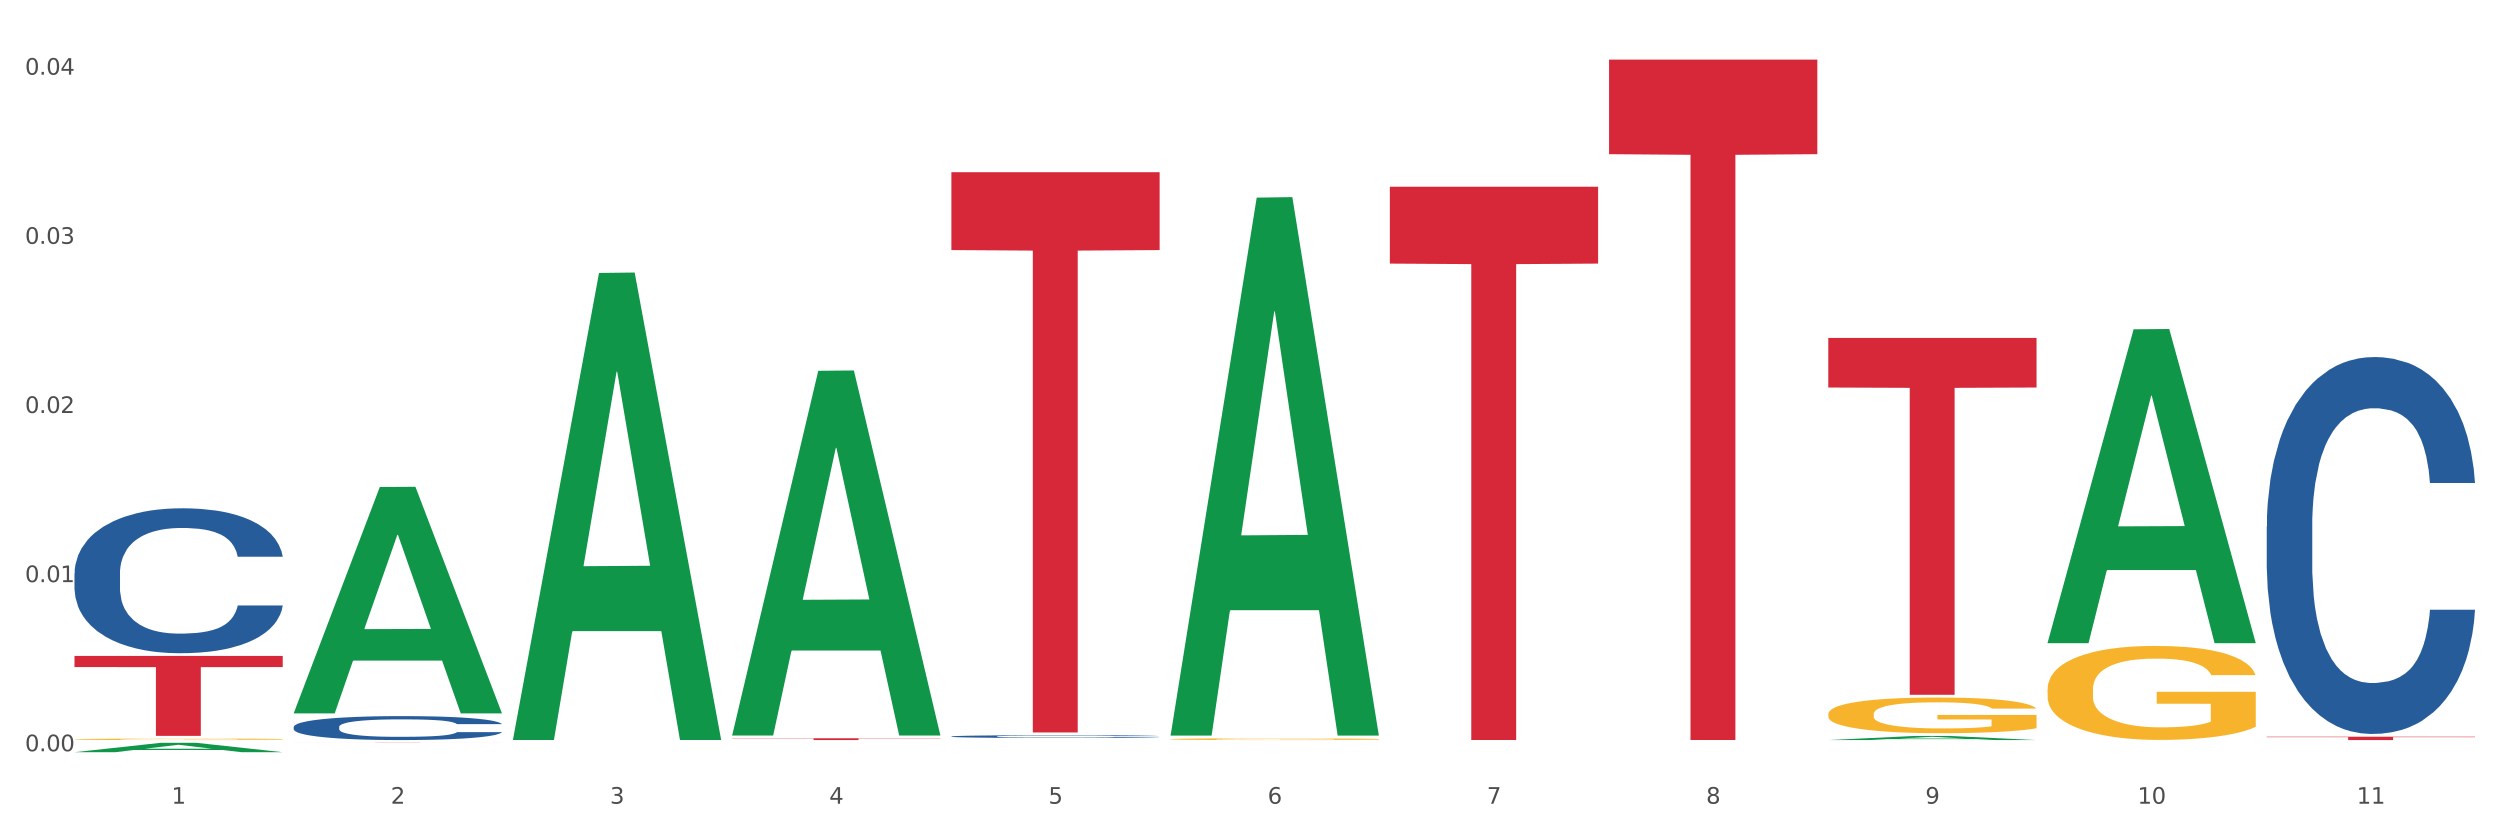 <?xml version="1.0" encoding="utf-8" standalone="no"?>
<!DOCTYPE svg PUBLIC "-//W3C//DTD SVG 1.1//EN"
  "http://www.w3.org/Graphics/SVG/1.1/DTD/svg11.dtd">
<svg xmlns:xlink="http://www.w3.org/1999/xlink" width="1080pt" height="360pt" viewBox="0 0 1080 360" xmlns="http://www.w3.org/2000/svg" version="1.1">
 <rect x="0" y="0" width="1080" height="360" fill="#333333" stroke="none"/>
 <defs>
  <style type="text/css">*{stroke-linejoin: round; stroke-linecap: butt}</style>
 </defs>
 <g id="figure_1">
  <g id="patch_1">
   <path d="M 0 360 
L 1080 360 
L 1080 0 
L 0 0 
z
" style="fill: #ffffff; stroke: #ffffff; stroke-linejoin: miter"/>
  </g>
  <g id="axes_1">
   <g id="matplotlib.axis_1">
    <g id="xtick_1">
     <g id="text_1">
      <!-- 1 -->
      <g style="fill: #4d4d4d" transform="translate(74.106 347.204) scale(0.096 -0.096)">
       <defs>
        <path id="DejaVuSans-31" d="M 794 531 
L 1825 531 
L 1825 4091 
L 703 3866 
L 703 4441 
L 1819 4666 
L 2450 4666 
L 2450 531 
L 3481 531 
L 3481 0 
L 794 0 
L 794 531 
z
" transform="scale(0.016)"/>
       </defs>
       <use xlink:href="#DejaVuSans-31"/>
      </g>
     </g>
    </g>
    <g id="xtick_2">
     <g id="text_2">
      <!-- 2 -->
      <g style="fill: #4d4d4d" transform="translate(168.812 347.204) scale(0.096 -0.096)">
       <defs>
        <path id="DejaVuSans-32" d="M 1228 531 
L 3431 531 
L 3431 0 
L 469 0 
L 469 531 
Q 828 903 1448 1529 
Q 2069 2156 2228 2338 
Q 2531 2678 2651 2914 
Q 2772 3150 2772 3378 
Q 2772 3750 2511 3984 
Q 2250 4219 1831 4219 
Q 1534 4219 1204 4116 
Q 875 4013 500 3803 
L 500 4441 
Q 881 4594 1212 4672 
Q 1544 4750 1819 4750 
Q 2544 4750 2975 4387 
Q 3406 4025 3406 3419 
Q 3406 3131 3298 2873 
Q 3191 2616 2906 2266 
Q 2828 2175 2409 1742 
Q 1991 1309 1228 531 
z
" transform="scale(0.016)"/>
       </defs>
       <use xlink:href="#DejaVuSans-32"/>
      </g>
     </g>
    </g>
    <g id="xtick_3">
     <g id="text_3">
      <!-- 3 -->
      <g style="fill: #4d4d4d" transform="translate(263.517 347.204) scale(0.096 -0.096)">
       <defs>
        <path id="DejaVuSans-33" d="M 2597 2516 
Q 3050 2419 3304 2112 
Q 3559 1806 3559 1356 
Q 3559 666 3084 287 
Q 2609 -91 1734 -91 
Q 1441 -91 1130 -33 
Q 819 25 488 141 
L 488 750 
Q 750 597 1062 519 
Q 1375 441 1716 441 
Q 2309 441 2620 675 
Q 2931 909 2931 1356 
Q 2931 1769 2642 2001 
Q 2353 2234 1838 2234 
L 1294 2234 
L 1294 2753 
L 1863 2753 
Q 2328 2753 2575 2939 
Q 2822 3125 2822 3475 
Q 2822 3834 2567 4026 
Q 2313 4219 1838 4219 
Q 1578 4219 1281 4162 
Q 984 4106 628 3988 
L 628 4550 
Q 988 4650 1302 4700 
Q 1616 4750 1894 4750 
Q 2613 4750 3031 4423 
Q 3450 4097 3450 3541 
Q 3450 3153 3228 2886 
Q 3006 2619 2597 2516 
z
" transform="scale(0.016)"/>
       </defs>
       <use xlink:href="#DejaVuSans-33"/>
      </g>
     </g>
    </g>
    <g id="xtick_4">
     <g id="text_4">
      <!-- 4 -->
      <g style="fill: #4d4d4d" transform="translate(358.223 347.204) scale(0.096 -0.096)">
       <defs>
        <path id="DejaVuSans-34" d="M 2419 4116 
L 825 1625 
L 2419 1625 
L 2419 4116 
z
M 2253 4666 
L 3047 4666 
L 3047 1625 
L 3713 1625 
L 3713 1100 
L 3047 1100 
L 3047 0 
L 2419 0 
L 2419 1100 
L 313 1100 
L 313 1709 
L 2253 4666 
z
" transform="scale(0.016)"/>
       </defs>
       <use xlink:href="#DejaVuSans-34"/>
      </g>
     </g>
    </g>
    <g id="xtick_5">
     <g id="text_5">
      <!-- 5 -->
      <g style="fill: #4d4d4d" transform="translate(452.928 347.204) scale(0.096 -0.096)">
       <defs>
        <path id="DejaVuSans-35" d="M 691 4666 
L 3169 4666 
L 3169 4134 
L 1269 4134 
L 1269 2991 
Q 1406 3038 1543 3061 
Q 1681 3084 1819 3084 
Q 2600 3084 3056 2656 
Q 3513 2228 3513 1497 
Q 3513 744 3044 326 
Q 2575 -91 1722 -91 
Q 1428 -91 1123 -41 
Q 819 9 494 109 
L 494 744 
Q 775 591 1075 516 
Q 1375 441 1709 441 
Q 2250 441 2565 725 
Q 2881 1009 2881 1497 
Q 2881 1984 2565 2268 
Q 2250 2553 1709 2553 
Q 1456 2553 1204 2497 
Q 953 2441 691 2322 
L 691 4666 
z
" transform="scale(0.016)"/>
       </defs>
       <use xlink:href="#DejaVuSans-35"/>
      </g>
     </g>
    </g>
    <g id="xtick_6">
     <g id="text_6">
      <!-- 6 -->
      <g style="fill: #4d4d4d" transform="translate(547.634 347.204) scale(0.096 -0.096)">
       <defs>
        <path id="DejaVuSans-36" d="M 2113 2584 
Q 1688 2584 1439 2293 
Q 1191 2003 1191 1497 
Q 1191 994 1439 701 
Q 1688 409 2113 409 
Q 2538 409 2786 701 
Q 3034 994 3034 1497 
Q 3034 2003 2786 2293 
Q 2538 2584 2113 2584 
z
M 3366 4563 
L 3366 3988 
Q 3128 4100 2886 4159 
Q 2644 4219 2406 4219 
Q 1781 4219 1451 3797 
Q 1122 3375 1075 2522 
Q 1259 2794 1537 2939 
Q 1816 3084 2150 3084 
Q 2853 3084 3261 2657 
Q 3669 2231 3669 1497 
Q 3669 778 3244 343 
Q 2819 -91 2113 -91 
Q 1303 -91 875 529 
Q 447 1150 447 2328 
Q 447 3434 972 4092 
Q 1497 4750 2381 4750 
Q 2619 4750 2861 4703 
Q 3103 4656 3366 4563 
z
" transform="scale(0.016)"/>
       </defs>
       <use xlink:href="#DejaVuSans-36"/>
      </g>
     </g>
    </g>
    <g id="xtick_7">
     <g id="text_7">
      <!-- 7 -->
      <g style="fill: #4d4d4d" transform="translate(642.339 347.204) scale(0.096 -0.096)">
       <defs>
        <path id="DejaVuSans-37" d="M 525 4666 
L 3525 4666 
L 3525 4397 
L 1831 0 
L 1172 0 
L 2766 4134 
L 525 4134 
L 525 4666 
z
" transform="scale(0.016)"/>
       </defs>
       <use xlink:href="#DejaVuSans-37"/>
      </g>
     </g>
    </g>
    <g id="xtick_8">
     <g id="text_8">
      <!-- 8 -->
      <g style="fill: #4d4d4d" transform="translate(737.044 347.204) scale(0.096 -0.096)">
       <defs>
        <path id="DejaVuSans-38" d="M 2034 2216 
Q 1584 2216 1326 1975 
Q 1069 1734 1069 1313 
Q 1069 891 1326 650 
Q 1584 409 2034 409 
Q 2484 409 2743 651 
Q 3003 894 3003 1313 
Q 3003 1734 2745 1975 
Q 2488 2216 2034 2216 
z
M 1403 2484 
Q 997 2584 770 2862 
Q 544 3141 544 3541 
Q 544 4100 942 4425 
Q 1341 4750 2034 4750 
Q 2731 4750 3128 4425 
Q 3525 4100 3525 3541 
Q 3525 3141 3298 2862 
Q 3072 2584 2669 2484 
Q 3125 2378 3379 2068 
Q 3634 1759 3634 1313 
Q 3634 634 3220 271 
Q 2806 -91 2034 -91 
Q 1263 -91 848 271 
Q 434 634 434 1313 
Q 434 1759 690 2068 
Q 947 2378 1403 2484 
z
M 1172 3481 
Q 1172 3119 1398 2916 
Q 1625 2713 2034 2713 
Q 2441 2713 2670 2916 
Q 2900 3119 2900 3481 
Q 2900 3844 2670 4047 
Q 2441 4250 2034 4250 
Q 1625 4250 1398 4047 
Q 1172 3844 1172 3481 
z
" transform="scale(0.016)"/>
       </defs>
       <use xlink:href="#DejaVuSans-38"/>
      </g>
     </g>
    </g>
    <g id="xtick_9">
     <g id="text_9">
      <!-- 9 -->
      <g style="fill: #4d4d4d" transform="translate(831.75 347.204) scale(0.096 -0.096)">
       <defs>
        <path id="DejaVuSans-39" d="M 703 97 
L 703 672 
Q 941 559 1184 500 
Q 1428 441 1663 441 
Q 2288 441 2617 861 
Q 2947 1281 2994 2138 
Q 2813 1869 2534 1725 
Q 2256 1581 1919 1581 
Q 1219 1581 811 2004 
Q 403 2428 403 3163 
Q 403 3881 828 4315 
Q 1253 4750 1959 4750 
Q 2769 4750 3195 4129 
Q 3622 3509 3622 2328 
Q 3622 1225 3098 567 
Q 2575 -91 1691 -91 
Q 1453 -91 1209 -44 
Q 966 3 703 97 
z
M 1959 2075 
Q 2384 2075 2632 2365 
Q 2881 2656 2881 3163 
Q 2881 3666 2632 3958 
Q 2384 4250 1959 4250 
Q 1534 4250 1286 3958 
Q 1038 3666 1038 3163 
Q 1038 2656 1286 2365 
Q 1534 2075 1959 2075 
z
" transform="scale(0.016)"/>
       </defs>
       <use xlink:href="#DejaVuSans-39"/>
      </g>
     </g>
    </g>
    <g id="xtick_10">
     <g id="text_10">
      <!-- 10 -->
      <g style="fill: #4d4d4d" transform="translate(923.401 347.204) scale(0.096 -0.096)">
       <defs>
        <path id="DejaVuSans-30" d="M 2034 4250 
Q 1547 4250 1301 3770 
Q 1056 3291 1056 2328 
Q 1056 1369 1301 889 
Q 1547 409 2034 409 
Q 2525 409 2770 889 
Q 3016 1369 3016 2328 
Q 3016 3291 2770 3770 
Q 2525 4250 2034 4250 
z
M 2034 4750 
Q 2819 4750 3233 4129 
Q 3647 3509 3647 2328 
Q 3647 1150 3233 529 
Q 2819 -91 2034 -91 
Q 1250 -91 836 529 
Q 422 1150 422 2328 
Q 422 3509 836 4129 
Q 1250 4750 2034 4750 
z
" transform="scale(0.016)"/>
       </defs>
       <use xlink:href="#DejaVuSans-31"/>
       <use xlink:href="#DejaVuSans-30" transform="translate(63.623 0)"/>
      </g>
     </g>
    </g>
    <g id="xtick_11">
     <g id="text_11">
      <!-- 11 -->
      <g style="fill: #4d4d4d" transform="translate(1018.107 347.204) scale(0.096 -0.096)">
       <use xlink:href="#DejaVuSans-31"/>
       <use xlink:href="#DejaVuSans-31" transform="translate(63.623 0)"/>
      </g>
     </g>
    </g>
    <g id="xtick_12"/>
    <g id="xtick_13"/>
    <g id="xtick_14"/>
    <g id="xtick_15"/>
    <g id="xtick_16"/>
    <g id="xtick_17"/>
    <g id="xtick_18"/>
    <g id="xtick_19"/>
    <g id="xtick_20"/>
    <g id="xtick_21"/>
   </g>
   <g id="matplotlib.axis_2">
    <g id="ytick_1">
     <g id="text_12">
      <!-- 0.00 -->
      <g style="fill: #4d4d4d" transform="translate(10.8 324.544) scale(0.096 -0.096)">
       <defs>
        <path id="DejaVuSans-2e" d="M 684 794 
L 1344 794 
L 1344 0 
L 684 0 
L 684 794 
z
" transform="scale(0.016)"/>
       </defs>
       <use xlink:href="#DejaVuSans-30"/>
       <use xlink:href="#DejaVuSans-2e" transform="translate(63.623 0)"/>
       <use xlink:href="#DejaVuSans-30" transform="translate(95.41 0)"/>
       <use xlink:href="#DejaVuSans-30" transform="translate(159.033 0)"/>
      </g>
     </g>
    </g>
    <g id="ytick_2">
     <g id="text_13">
      <!-- 0.01 -->
      <g style="fill: #4d4d4d" transform="translate(10.8 251.475) scale(0.096 -0.096)">
       <use xlink:href="#DejaVuSans-30"/>
       <use xlink:href="#DejaVuSans-2e" transform="translate(63.623 0)"/>
       <use xlink:href="#DejaVuSans-30" transform="translate(95.41 0)"/>
       <use xlink:href="#DejaVuSans-31" transform="translate(159.033 0)"/>
      </g>
     </g>
    </g>
    <g id="ytick_3">
     <g id="text_14">
      <!-- 0.02 -->
      <g style="fill: #4d4d4d" transform="translate(10.8 178.407) scale(0.096 -0.096)">
       <use xlink:href="#DejaVuSans-30"/>
       <use xlink:href="#DejaVuSans-2e" transform="translate(63.623 0)"/>
       <use xlink:href="#DejaVuSans-30" transform="translate(95.41 0)"/>
       <use xlink:href="#DejaVuSans-32" transform="translate(159.033 0)"/>
      </g>
     </g>
    </g>
    <g id="ytick_4">
     <g id="text_15">
      <!-- 0.03 -->
      <g style="fill: #4d4d4d" transform="translate(10.8 105.338) scale(0.096 -0.096)">
       <use xlink:href="#DejaVuSans-30"/>
       <use xlink:href="#DejaVuSans-2e" transform="translate(63.623 0)"/>
       <use xlink:href="#DejaVuSans-30" transform="translate(95.41 0)"/>
       <use xlink:href="#DejaVuSans-33" transform="translate(159.033 0)"/>
      </g>
     </g>
    </g>
    <g id="ytick_5">
     <g id="text_16">
      <!-- 0.04 -->
      <g style="fill: #4d4d4d" transform="translate(10.8 32.269) scale(0.096 -0.096)">
       <use xlink:href="#DejaVuSans-30"/>
       <use xlink:href="#DejaVuSans-2e" transform="translate(63.623 0)"/>
       <use xlink:href="#DejaVuSans-30" transform="translate(95.41 0)"/>
       <use xlink:href="#DejaVuSans-34" transform="translate(159.033 0)"/>
      </g>
     </g>
    </g>
    <g id="ytick_6"/>
    <g id="ytick_7"/>
    <g id="ytick_8"/>
    <g id="ytick_9"/>
   </g>
   <g id="PolyCollection_1">
    <path d="M 32.175 324.942 
L 32.268 324.938 
L 69.369 320.901 
L 84.766 320.897 
L 122.145 324.95 
L 104.337 324.95 
L 96.267 324.006 
L 57.96 324.006 
L 57.682 324.021 
L 49.891 324.95 
L 32.175 324.95 
L 32.175 324.942 
L 62.783 323.443 
L 91.444 323.439 
L 77.253 321.761 
L 77.067 321.753 
L 76.882 321.764 
L 62.691 323.439 
L 62.783 323.443 
L 32.175 324.942 
z
" clip-path="url(#p5b7fa9d72a)" style="fill: #109648"/>
    <path d="M 32.175 247.711 
L 32.281 247.654 
L 32.281 246.053 
L 32.6 243.88 
L 33.77 239.877 
L 35.259 236.847 
L 37.811 233.302 
L 39.194 231.815 
L 41.002 230.157 
L 44.724 227.469 
L 48.978 225.182 
L 51.956 223.924 
L 54.189 223.124 
L 59.187 221.694 
L 62.059 221.065 
L 65.036 220.55 
L 67.589 220.207 
L 71.843 219.807 
L 75.246 219.636 
L 79.181 219.578 
L 82.477 219.636 
L 86.838 219.864 
L 93.219 220.55 
L 95.665 220.951 
L 98.961 221.637 
L 102.365 222.552 
L 105.13 223.467 
L 108.32 224.782 
L 111.617 226.497 
L 114.807 228.67 
L 117.041 230.671 
L 118.848 232.787 
L 120.444 235.36 
L 121.613 238.162 
L 122.145 240.506 
L 102.684 240.506 
L 102.152 238.391 
L 101.088 236.104 
L 100.025 234.56 
L 98.855 233.302 
L 97.047 231.872 
L 95.452 230.957 
L 92.793 229.871 
L 90.347 229.185 
L 88.327 228.784 
L 85.881 228.441 
L 80.67 228.098 
L 76.947 228.098 
L 74.608 228.213 
L 71.736 228.499 
L 69.29 228.899 
L 66.419 229.585 
L 64.186 230.328 
L 61.952 231.3 
L 60.676 231.987 
L 58.762 233.245 
L 57.486 234.274 
L 55.784 236.046 
L 54.827 237.304 
L 53.126 240.564 
L 52.381 242.965 
L 52.062 244.623 
L 51.849 246.453 
L 51.849 255.373 
L 52.487 259.376 
L 53.019 261.091 
L 53.87 263.035 
L 55.465 265.551 
L 57.805 268.01 
L 60.251 269.783 
L 62.271 270.869 
L 64.186 271.67 
L 66.1 272.299 
L 68.44 272.87 
L 70.354 273.214 
L 73.225 273.557 
L 76.628 273.728 
L 79.287 273.728 
L 84.711 273.442 
L 87.157 273.156 
L 89.496 272.756 
L 92.049 272.127 
L 94.069 271.441 
L 95.239 270.926 
L 97.153 269.84 
L 98.642 268.696 
L 99.919 267.381 
L 100.769 266.238 
L 101.726 264.522 
L 102.471 262.578 
L 102.684 261.549 
L 122.145 261.549 
L 121.72 263.607 
L 120.975 265.609 
L 119.487 268.296 
L 118.317 269.84 
L 116.509 271.727 
L 114.595 273.328 
L 111.936 275.101 
L 109.49 276.416 
L 106.937 277.559 
L 104.172 278.589 
L 99.174 280.018 
L 97.366 280.418 
L 93.538 281.104 
L 90.56 281.505 
L 86.2 281.905 
L 81.733 282.134 
L 77.054 282.191 
L 72.906 282.077 
L 68.333 281.733 
L 65.462 281.39 
L 62.271 280.876 
L 58.549 280.075 
L 55.04 279.103 
L 51.743 277.96 
L 48.659 276.644 
L 45.788 275.158 
L 42.065 272.699 
L 39.3 270.297 
L 37.28 268.067 
L 35.897 266.18 
L 34.515 263.779 
L 33.77 262.121 
L 32.6 258.118 
L 32.175 254.401 
L 32.175 247.711 
z
" clip-path="url(#p5b7fa9d72a)" style="fill: #255c99"/>
    <path d="M 126.88 314.008 
L 126.987 313.999 
L 126.987 313.734 
L 127.306 313.375 
L 128.476 312.714 
L 129.965 312.213 
L 132.517 311.627 
L 133.899 311.381 
L 135.707 311.107 
L 139.43 310.663 
L 143.683 310.285 
L 146.661 310.077 
L 148.894 309.945 
L 153.893 309.709 
L 156.764 309.605 
L 159.742 309.52 
L 162.294 309.463 
L 166.548 309.397 
L 169.951 309.369 
L 173.886 309.359 
L 177.183 309.369 
L 181.543 309.406 
L 187.924 309.52 
L 190.37 309.586 
L 193.667 309.699 
L 197.07 309.85 
L 199.835 310.002 
L 203.025 310.219 
L 206.322 310.502 
L 209.513 310.862 
L 211.746 311.192 
L 213.554 311.542 
L 215.149 311.967 
L 216.319 312.43 
L 216.851 312.818 
L 197.389 312.818 
L 196.857 312.468 
L 195.794 312.09 
L 194.73 311.835 
L 193.561 311.627 
L 191.753 311.391 
L 190.157 311.239 
L 187.499 311.06 
L 185.053 310.947 
L 183.032 310.88 
L 180.586 310.824 
L 175.375 310.767 
L 171.653 310.767 
L 169.313 310.786 
L 166.442 310.833 
L 163.996 310.899 
L 161.124 311.013 
L 158.891 311.136 
L 156.658 311.296 
L 155.382 311.41 
L 153.467 311.617 
L 152.191 311.788 
L 150.49 312.08 
L 149.533 312.288 
L 147.831 312.827 
L 147.087 313.224 
L 146.768 313.498 
L 146.555 313.8 
L 146.555 315.274 
L 147.193 315.936 
L 147.725 316.219 
L 148.575 316.541 
L 150.171 316.956 
L 152.51 317.363 
L 154.956 317.656 
L 156.977 317.835 
L 158.891 317.967 
L 160.805 318.071 
L 163.145 318.166 
L 165.059 318.223 
L 167.931 318.279 
L 171.334 318.308 
L 173.993 318.308 
L 179.416 318.26 
L 181.862 318.213 
L 184.202 318.147 
L 186.754 318.043 
L 188.775 317.93 
L 189.945 317.845 
L 191.859 317.665 
L 193.348 317.476 
L 194.624 317.259 
L 195.475 317.07 
L 196.432 316.786 
L 197.176 316.465 
L 197.389 316.295 
L 216.851 316.295 
L 216.425 316.635 
L 215.681 316.966 
L 214.192 317.41 
L 213.022 317.665 
L 211.214 317.977 
L 209.3 318.241 
L 206.641 318.534 
L 204.195 318.752 
L 201.643 318.941 
L 198.878 319.111 
L 193.88 319.347 
L 192.072 319.413 
L 188.243 319.527 
L 185.265 319.593 
L 180.905 319.659 
L 176.439 319.697 
L 171.759 319.706 
L 167.612 319.687 
L 163.039 319.63 
L 160.167 319.574 
L 156.977 319.489 
L 153.255 319.356 
L 149.745 319.196 
L 146.448 319.007 
L 143.364 318.789 
L 140.493 318.544 
L 136.771 318.137 
L 134.006 317.741 
L 131.985 317.372 
L 130.603 317.06 
L 129.22 316.663 
L 128.476 316.389 
L 127.306 315.728 
L 126.88 315.114 
L 126.88 314.008 
z
" clip-path="url(#p5b7fa9d72a)" style="fill: #255c99"/>
    <path d="M 410.997 318.148 
L 411.103 318.147 
L 411.103 318.116 
L 411.422 318.074 
L 412.592 317.997 
L 414.081 317.939 
L 416.633 317.871 
L 418.016 317.842 
L 419.824 317.81 
L 423.546 317.759 
L 427.8 317.715 
L 430.778 317.691 
L 433.011 317.675 
L 438.009 317.648 
L 440.881 317.636 
L 443.858 317.626 
L 446.411 317.619 
L 450.665 317.612 
L 454.068 317.608 
L 458.003 317.607 
L 461.299 317.608 
L 465.66 317.613 
L 472.041 317.626 
L 474.487 317.634 
L 477.783 317.647 
L 481.186 317.664 
L 483.951 317.682 
L 487.142 317.707 
L 490.439 317.74 
L 493.629 317.782 
L 495.862 317.82 
L 497.67 317.861 
L 499.266 317.91 
L 500.435 317.964 
L 500.967 318.009 
L 481.505 318.009 
L 480.974 317.969 
L 479.91 317.925 
L 478.847 317.895 
L 477.677 317.871 
L 475.869 317.843 
L 474.274 317.826 
L 471.615 317.805 
L 469.169 317.792 
L 467.149 317.784 
L 464.703 317.777 
L 459.491 317.771 
L 455.769 317.771 
L 453.43 317.773 
L 450.558 317.779 
L 448.112 317.786 
L 445.241 317.799 
L 443.008 317.814 
L 440.774 317.832 
L 439.498 317.846 
L 437.584 317.87 
L 436.308 317.89 
L 434.606 317.924 
L 433.649 317.948 
L 431.947 318.01 
L 431.203 318.057 
L 430.884 318.089 
L 430.671 318.124 
L 430.671 318.295 
L 431.309 318.372 
L 431.841 318.405 
L 432.692 318.442 
L 434.287 318.491 
L 436.627 318.538 
L 439.073 318.572 
L 441.093 318.593 
L 443.008 318.608 
L 444.922 318.62 
L 447.262 318.631 
L 449.176 318.638 
L 452.047 318.645 
L 455.45 318.648 
L 458.109 318.648 
L 463.533 318.642 
L 465.979 318.637 
L 468.318 318.629 
L 470.871 318.617 
L 472.891 318.604 
L 474.061 318.594 
L 475.975 318.573 
L 477.464 318.551 
L 478.74 318.526 
L 479.591 318.504 
L 480.548 318.471 
L 481.293 318.434 
L 481.505 318.414 
L 500.967 318.414 
L 500.542 318.453 
L 499.797 318.492 
L 498.308 318.543 
L 497.139 318.573 
L 495.331 318.609 
L 493.416 318.64 
L 490.758 318.674 
L 488.312 318.7 
L 485.759 318.722 
L 482.994 318.741 
L 477.996 318.769 
L 476.188 318.776 
L 472.36 318.79 
L 469.382 318.797 
L 465.022 318.805 
L 460.555 318.809 
L 455.876 318.811 
L 451.728 318.808 
L 447.155 318.802 
L 444.284 318.795 
L 441.093 318.785 
L 437.371 318.77 
L 433.862 318.751 
L 430.565 318.729 
L 427.481 318.704 
L 424.609 318.675 
L 420.887 318.628 
L 418.122 318.582 
L 416.102 318.539 
L 414.719 318.503 
L 413.337 318.457 
L 412.592 318.425 
L 411.422 318.348 
L 410.997 318.276 
L 410.997 318.148 
z
" clip-path="url(#p5b7fa9d72a)" style="fill: #255c99"/>
    <path d="M 979.23 227.405 
L 979.336 227.256 
L 979.336 223.092 
L 979.655 217.441 
L 980.825 207.032 
L 982.314 199.15 
L 984.866 189.93 
L 986.249 186.063 
L 988.057 181.751 
L 991.779 174.761 
L 996.033 168.813 
L 999.01 165.541 
L 1001.244 163.459 
L 1006.242 159.742 
L 1009.114 158.106 
L 1012.091 156.767 
L 1014.644 155.875 
L 1018.898 154.834 
L 1022.301 154.388 
L 1026.236 154.239 
L 1029.532 154.388 
L 1033.893 154.983 
L 1040.273 156.767 
L 1042.719 157.808 
L 1046.016 159.593 
L 1049.419 161.972 
L 1052.184 164.352 
L 1055.375 167.772 
L 1058.672 172.233 
L 1061.862 177.884 
L 1064.095 183.089 
L 1065.903 188.592 
L 1067.498 195.284 
L 1068.668 202.57 
L 1069.2 208.667 
L 1049.738 208.667 
L 1049.207 203.165 
L 1048.143 197.217 
L 1047.08 193.202 
L 1045.91 189.93 
L 1044.102 186.212 
L 1042.507 183.833 
L 1039.848 181.007 
L 1037.402 179.223 
L 1035.381 178.182 
L 1032.935 177.29 
L 1027.724 176.397 
L 1024.002 176.397 
L 1021.663 176.695 
L 1018.791 177.438 
L 1016.345 178.479 
L 1013.474 180.264 
L 1011.24 182.197 
L 1009.007 184.725 
L 1007.731 186.51 
L 1005.817 189.781 
L 1004.541 192.458 
L 1002.839 197.068 
L 1001.882 200.34 
L 1000.18 208.816 
L 999.436 215.062 
L 999.117 219.375 
L 998.904 224.133 
L 998.904 247.332 
L 999.542 257.742 
L 1000.074 262.203 
L 1000.925 267.259 
L 1002.52 273.803 
L 1004.86 280.197 
L 1007.306 284.807 
L 1009.326 287.633 
L 1011.24 289.715 
L 1013.155 291.351 
L 1015.494 292.838 
L 1017.409 293.73 
L 1020.28 294.622 
L 1023.683 295.068 
L 1026.342 295.068 
L 1031.766 294.325 
L 1034.212 293.581 
L 1036.551 292.54 
L 1039.104 290.904 
L 1041.124 289.12 
L 1042.294 287.781 
L 1044.208 284.956 
L 1045.697 281.982 
L 1046.973 278.561 
L 1047.824 275.587 
L 1048.781 271.126 
L 1049.526 266.07 
L 1049.738 263.393 
L 1069.2 263.393 
L 1068.775 268.747 
L 1068.03 273.951 
L 1066.541 280.941 
L 1065.371 284.956 
L 1063.564 289.863 
L 1061.649 294.027 
L 1058.991 298.637 
L 1056.545 302.058 
L 1053.992 305.032 
L 1051.227 307.709 
L 1046.229 311.426 
L 1044.421 312.467 
L 1040.592 314.252 
L 1037.615 315.293 
L 1033.254 316.334 
L 1028.788 316.929 
L 1024.109 317.077 
L 1019.961 316.78 
L 1015.388 315.888 
L 1012.517 314.996 
L 1009.326 313.657 
L 1005.604 311.575 
L 1002.095 309.047 
L 998.798 306.073 
L 995.714 302.653 
L 992.842 298.786 
L 989.12 292.392 
L 986.355 286.146 
L 984.334 280.346 
L 982.952 275.439 
L 981.569 269.193 
L 980.825 264.88 
L 979.655 254.47 
L 979.23 244.804 
L 979.23 227.405 
z
" clip-path="url(#p5b7fa9d72a)" style="fill: #255c99"/>
    <path d="M 410.997 74.397 
L 500.967 74.397 
L 500.967 108.031 
L 465.576 108.258 
L 465.576 316.427 
L 446.175 316.427 
L 446.175 108.258 
L 410.997 108.031 
L 410.997 74.624 
L 410.997 74.397 
z
" clip-path="url(#p5b7fa9d72a)" style="fill: #d62839"/>
    <path d="M 600.408 80.663 
L 690.378 80.663 
L 690.378 113.876 
L 654.987 114.101 
L 654.987 319.668 
L 635.586 319.668 
L 635.586 114.101 
L 600.408 113.876 
L 600.408 80.887 
L 600.408 80.663 
z
" clip-path="url(#p5b7fa9d72a)" style="fill: #d62839"/>
    <path d="M 695.113 25.759 
L 785.084 25.759 
L 785.084 66.605 
L 749.692 66.881 
L 749.692 319.68 
L 730.291 319.68 
L 730.291 66.881 
L 695.113 66.605 
L 695.113 26.035 
L 695.113 25.759 
z
" clip-path="url(#p5b7fa9d72a)" style="fill: #d62839"/>
    <path d="M 789.819 145.986 
L 879.789 145.986 
L 879.789 167.41 
L 844.398 167.554 
L 844.398 300.151 
L 824.997 300.151 
L 824.997 167.554 
L 789.819 167.41 
L 789.819 146.131 
L 789.819 145.986 
z
" clip-path="url(#p5b7fa9d72a)" style="fill: #d62839"/>
    <path d="M 979.23 318.258 
L 1069.2 318.258 
L 1069.2 318.461 
L 1033.809 318.462 
L 1033.809 319.716 
L 1014.408 319.716 
L 1014.408 318.462 
L 979.23 318.461 
L 979.23 318.259 
L 979.23 318.258 
z
" clip-path="url(#p5b7fa9d72a)" style="fill: #d62839"/>
    <path d="M 32.175 283.371 
L 122.145 283.371 
L 122.145 288.17 
L 86.754 288.203 
L 86.754 317.904 
L 67.353 317.904 
L 67.353 288.203 
L 32.175 288.17 
L 32.175 283.404 
L 32.175 283.371 
z
" clip-path="url(#p5b7fa9d72a)" style="fill: #d62839"/>
    <path d="M 32.175 319.376 
L 32.281 319.376 
L 32.281 319.355 
L 32.494 319.337 
L 33.556 319.294 
L 35.149 319.258 
L 36.318 319.239 
L 37.486 319.223 
L 38.867 319.208 
L 40.567 319.192 
L 43.647 319.168 
L 45.559 319.156 
L 47.896 319.143 
L 52.145 319.125 
L 55.225 319.114 
L 58.412 319.106 
L 63.617 319.095 
L 67.016 319.09 
L 70.627 319.087 
L 74.983 319.085 
L 78.275 319.084 
L 85.499 319.086 
L 91.659 319.091 
L 94.634 319.095 
L 98.458 319.102 
L 100.476 319.107 
L 103.769 319.116 
L 107.168 319.128 
L 109.505 319.138 
L 113.01 319.158 
L 115.666 319.178 
L 118.109 319.202 
L 119.383 319.219 
L 120.339 319.234 
L 121.189 319.252 
L 122.039 319.28 
L 102.919 319.28 
L 102.175 319.26 
L 101.007 319.241 
L 99.307 319.223 
L 97.82 319.211 
L 95.271 319.197 
L 92.934 319.187 
L 90.491 319.181 
L 87.517 319.175 
L 85.18 319.172 
L 81.887 319.17 
L 75.407 319.17 
L 71.052 319.175 
L 68.078 319.181 
L 66.166 319.186 
L 64.467 319.192 
L 62.555 319.2 
L 60.324 319.212 
L 58.731 319.223 
L 57.137 319.237 
L 55.863 319.25 
L 54.694 319.267 
L 53.738 319.284 
L 52.995 319.302 
L 52.357 319.324 
L 51.826 319.36 
L 51.826 319.439 
L 52.039 319.457 
L 52.57 319.481 
L 53.207 319.499 
L 54.269 319.52 
L 55.225 319.534 
L 57.031 319.555 
L 59.049 319.572 
L 60.643 319.583 
L 62.236 319.593 
L 64.998 319.605 
L 68.078 319.616 
L 70.734 319.622 
L 74.345 319.628 
L 76.788 319.63 
L 78.913 319.631 
L 84.118 319.631 
L 87.835 319.63 
L 91.978 319.626 
L 95.165 319.62 
L 97.82 319.614 
L 100.795 319.604 
L 102.707 319.594 
L 102.707 319.473 
L 79.338 319.473 
L 79.338 319.392 
L 122.145 319.392 
L 122.145 319.628 
L 120.339 319.64 
L 118.321 319.651 
L 116.197 319.661 
L 113.01 319.673 
L 109.186 319.684 
L 105.787 319.693 
L 102.175 319.699 
L 97.927 319.706 
L 92.403 319.712 
L 89.004 319.714 
L 84.755 319.716 
L 79.763 319.716 
L 75.407 319.715 
L 71.159 319.712 
L 66.697 319.707 
L 62.342 319.699 
L 59.049 319.692 
L 55.756 319.683 
L 52.251 319.671 
L 49.489 319.659 
L 47.365 319.649 
L 45.028 319.635 
L 42.479 319.618 
L 40.567 319.602 
L 38.867 319.586 
L 37.061 319.566 
L 35.787 319.548 
L 34.512 319.525 
L 33.768 319.508 
L 32.919 319.482 
L 32.281 319.446 
L 32.175 319.376 
z
" clip-path="url(#p5b7fa9d72a)" style="fill: #f7b32b"/>
    <path d="M 126.88 320.897 
L 216.851 320.897 
L 216.851 320.907 
L 181.46 320.907 
L 181.46 320.967 
L 162.058 320.967 
L 162.058 320.907 
L 126.88 320.907 
L 126.88 320.897 
L 126.88 320.897 
z
" clip-path="url(#p5b7fa9d72a)" style="fill: #d62839"/>
    <path d="M 884.524 297.806 
L 884.631 297.769 
L 884.631 296.434 
L 884.843 295.284 
L 885.905 292.504 
L 887.499 290.205 
L 888.667 288.981 
L 889.835 287.98 
L 891.216 286.979 
L 892.916 285.941 
L 895.996 284.421 
L 897.908 283.642 
L 900.245 282.827 
L 904.494 281.64 
L 907.575 280.973 
L 910.761 280.417 
L 915.966 279.749 
L 919.365 279.453 
L 922.977 279.23 
L 927.332 279.082 
L 930.625 279.045 
L 937.848 279.156 
L 944.009 279.49 
L 946.983 279.749 
L 950.807 280.194 
L 952.825 280.491 
L 956.118 281.084 
L 959.517 281.863 
L 961.854 282.53 
L 965.359 283.791 
L 968.015 285.051 
L 970.458 286.609 
L 971.733 287.684 
L 972.689 288.685 
L 973.539 289.834 
L 974.388 291.651 
L 955.268 291.651 
L 954.525 290.353 
L 953.356 289.13 
L 951.657 287.943 
L 950.17 287.202 
L 947.62 286.275 
L 945.283 285.682 
L 942.84 285.237 
L 939.866 284.866 
L 937.529 284.681 
L 934.236 284.532 
L 927.757 284.569 
L 923.402 284.866 
L 920.427 285.237 
L 918.515 285.57 
L 916.816 285.941 
L 914.904 286.46 
L 912.673 287.239 
L 911.08 287.943 
L 909.487 288.833 
L 908.212 289.723 
L 907.043 290.761 
L 906.087 291.873 
L 905.344 293.023 
L 904.707 294.432 
L 904.175 296.768 
L 904.175 301.847 
L 904.388 302.996 
L 904.919 304.517 
L 905.556 305.666 
L 906.619 307.038 
L 907.575 307.965 
L 909.38 309.3 
L 911.399 310.412 
L 912.992 311.116 
L 914.585 311.71 
L 917.347 312.525 
L 920.427 313.193 
L 923.083 313.6 
L 926.695 313.971 
L 929.138 314.12 
L 931.262 314.194 
L 936.467 314.194 
L 940.185 314.082 
L 944.327 313.823 
L 947.514 313.489 
L 950.17 313.081 
L 953.144 312.414 
L 955.056 311.784 
L 955.056 304.035 
L 931.687 303.998 
L 931.687 298.844 
L 974.495 298.844 
L 974.495 313.971 
L 972.689 314.75 
L 970.671 315.454 
L 968.546 316.085 
L 965.359 316.863 
L 961.535 317.605 
L 958.136 318.124 
L 954.525 318.569 
L 950.276 318.977 
L 944.752 319.347 
L 941.353 319.496 
L 937.104 319.607 
L 932.112 319.644 
L 927.757 319.57 
L 923.508 319.384 
L 919.047 319.051 
L 914.691 318.569 
L 911.399 318.087 
L 908.106 317.494 
L 904.6 316.715 
L 901.839 315.973 
L 899.714 315.306 
L 897.377 314.453 
L 894.828 313.341 
L 892.916 312.34 
L 891.216 311.302 
L 889.411 309.967 
L 888.136 308.818 
L 886.861 307.372 
L 886.118 306.296 
L 885.268 304.628 
L 884.631 302.292 
L 884.524 297.806 
z
" clip-path="url(#p5b7fa9d72a)" style="fill: #f7b32b"/>
    <path d="M 789.819 308.456 
L 789.925 308.442 
L 789.925 307.935 
L 790.138 307.498 
L 791.2 306.442 
L 792.793 305.569 
L 793.962 305.105 
L 795.13 304.725 
L 796.511 304.345 
L 798.21 303.95 
L 801.291 303.373 
L 803.203 303.077 
L 805.54 302.768 
L 809.789 302.317 
L 812.869 302.064 
L 816.056 301.852 
L 821.261 301.599 
L 824.66 301.486 
L 828.271 301.402 
L 832.626 301.346 
L 835.919 301.331 
L 843.142 301.374 
L 849.303 301.5 
L 852.277 301.599 
L 856.101 301.768 
L 858.12 301.881 
L 861.413 302.106 
L 864.812 302.402 
L 867.149 302.655 
L 870.654 303.134 
L 873.309 303.612 
L 875.753 304.204 
L 877.027 304.612 
L 877.983 304.992 
L 878.833 305.429 
L 879.683 306.119 
L 860.563 306.119 
L 859.819 305.626 
L 858.651 305.161 
L 856.951 304.711 
L 855.464 304.429 
L 852.915 304.077 
L 850.578 303.852 
L 848.135 303.683 
L 845.161 303.542 
L 842.824 303.472 
L 839.531 303.415 
L 833.051 303.429 
L 828.696 303.542 
L 825.722 303.683 
L 823.81 303.809 
L 822.11 303.95 
L 820.198 304.147 
L 817.968 304.443 
L 816.374 304.711 
L 814.781 305.048 
L 813.506 305.386 
L 812.338 305.781 
L 811.382 306.203 
L 810.638 306.639 
L 810.001 307.175 
L 809.47 308.062 
L 809.47 309.99 
L 809.682 310.427 
L 810.213 311.004 
L 810.851 311.441 
L 811.913 311.962 
L 812.869 312.314 
L 814.675 312.82 
L 816.693 313.243 
L 818.286 313.51 
L 819.88 313.736 
L 822.641 314.045 
L 825.722 314.299 
L 828.377 314.454 
L 831.989 314.594 
L 834.432 314.651 
L 836.557 314.679 
L 841.761 314.679 
L 845.479 314.637 
L 849.622 314.538 
L 852.809 314.411 
L 855.464 314.257 
L 858.438 314.003 
L 860.35 313.764 
L 860.35 310.821 
L 836.981 310.807 
L 836.981 308.85 
L 879.789 308.85 
L 879.789 314.594 
L 877.983 314.89 
L 875.965 315.158 
L 873.841 315.397 
L 870.654 315.693 
L 866.83 315.974 
L 863.431 316.171 
L 859.819 316.34 
L 855.57 316.495 
L 850.047 316.636 
L 846.648 316.692 
L 842.399 316.735 
L 837.406 316.749 
L 833.051 316.721 
L 828.802 316.65 
L 824.341 316.523 
L 819.986 316.34 
L 816.693 316.157 
L 813.4 315.932 
L 809.895 315.636 
L 807.133 315.355 
L 805.009 315.101 
L 802.672 314.778 
L 800.122 314.355 
L 798.21 313.975 
L 796.511 313.581 
L 794.705 313.074 
L 793.43 312.637 
L 792.156 312.088 
L 791.412 311.68 
L 790.562 311.046 
L 789.925 310.159 
L 789.819 308.456 
z
" clip-path="url(#p5b7fa9d72a)" style="fill: #f7b32b"/>
    <path d="M 505.702 319.309 
L 505.809 319.309 
L 505.809 319.284 
L 506.021 319.262 
L 507.083 319.211 
L 508.677 319.168 
L 509.845 319.145 
L 511.014 319.126 
L 512.394 319.108 
L 514.094 319.088 
L 517.174 319.06 
L 519.086 319.045 
L 521.423 319.03 
L 525.672 319.008 
L 528.753 318.996 
L 531.939 318.985 
L 537.144 318.973 
L 540.543 318.967 
L 544.155 318.963 
L 548.51 318.961 
L 551.803 318.96 
L 559.026 318.962 
L 565.187 318.968 
L 568.161 318.973 
L 571.985 318.981 
L 574.003 318.987 
L 577.296 318.998 
L 580.695 319.012 
L 583.032 319.025 
L 586.537 319.048 
L 589.193 319.072 
L 591.636 319.101 
L 592.911 319.121 
L 593.867 319.139 
L 594.717 319.161 
L 595.566 319.195 
L 576.446 319.195 
L 575.703 319.17 
L 574.534 319.148 
L 572.835 319.126 
L 571.348 319.112 
L 568.798 319.095 
L 566.461 319.083 
L 564.018 319.075 
L 561.044 319.068 
L 558.707 319.065 
L 555.414 319.062 
L 548.935 319.063 
L 544.58 319.068 
L 541.606 319.075 
L 539.694 319.081 
L 537.994 319.088 
L 536.082 319.098 
L 533.851 319.112 
L 532.258 319.126 
L 530.665 319.142 
L 529.39 319.159 
L 528.222 319.178 
L 527.266 319.199 
L 526.522 319.22 
L 525.885 319.246 
L 525.354 319.29 
L 525.354 319.385 
L 525.566 319.406 
L 526.097 319.434 
L 526.734 319.456 
L 527.797 319.481 
L 528.753 319.499 
L 530.558 319.523 
L 532.577 319.544 
L 534.17 319.557 
L 535.763 319.568 
L 538.525 319.584 
L 541.606 319.596 
L 544.261 319.604 
L 547.873 319.611 
L 550.316 319.613 
L 552.44 319.615 
L 557.645 319.615 
L 561.363 319.613 
L 565.505 319.608 
L 568.692 319.602 
L 571.348 319.594 
L 574.322 319.582 
L 576.234 319.57 
L 576.234 319.425 
L 552.865 319.425 
L 552.865 319.329 
L 595.673 319.329 
L 595.673 319.611 
L 593.867 319.625 
L 591.849 319.638 
L 589.724 319.65 
L 586.537 319.664 
L 582.713 319.678 
L 579.314 319.688 
L 575.703 319.696 
L 571.454 319.704 
L 565.93 319.711 
L 562.531 319.713 
L 558.282 319.716 
L 553.29 319.716 
L 548.935 319.715 
L 544.686 319.711 
L 540.225 319.705 
L 535.87 319.696 
L 532.577 319.687 
L 529.284 319.676 
L 525.778 319.662 
L 523.017 319.648 
L 520.892 319.635 
L 518.555 319.619 
L 516.006 319.599 
L 514.094 319.58 
L 512.394 319.561 
L 510.589 319.536 
L 509.314 319.514 
L 508.039 319.488 
L 507.296 319.468 
L 506.446 319.436 
L 505.809 319.393 
L 505.702 319.309 
z
" clip-path="url(#p5b7fa9d72a)" style="fill: #f7b32b"/>
    <path d="M 316.291 318.944 
L 406.262 318.944 
L 406.262 319.051 
L 370.871 319.052 
L 370.871 319.716 
L 351.469 319.716 
L 351.469 319.052 
L 316.291 319.051 
L 316.291 318.944 
L 316.291 318.944 
z
" clip-path="url(#p5b7fa9d72a)" style="fill: #d62839"/>
    <path d="M 126.88 307.995 
L 126.973 307.903 
L 164.074 210.383 
L 179.471 210.291 
L 216.851 308.179 
L 199.042 308.179 
L 190.973 285.384 
L 152.666 285.384 
L 152.387 285.752 
L 144.596 308.179 
L 126.88 308.179 
L 126.88 307.995 
L 157.489 271.781 
L 186.15 271.689 
L 171.958 231.156 
L 171.773 230.972 
L 171.587 231.247 
L 157.396 271.689 
L 157.489 271.781 
L 126.88 307.995 
z
" clip-path="url(#p5b7fa9d72a)" style="fill: #109648"/>
    <path d="M 221.586 319.314 
L 221.679 319.124 
L 258.78 117.917 
L 274.177 117.728 
L 311.556 319.693 
L 293.748 319.693 
L 285.678 272.663 
L 247.371 272.663 
L 247.093 273.421 
L 239.302 319.693 
L 221.586 319.693 
L 221.586 319.314 
L 252.194 244.596 
L 280.855 244.406 
L 266.664 160.776 
L 266.478 160.396 
L 266.293 160.965 
L 252.102 244.406 
L 252.194 244.596 
L 221.586 319.314 
z
" clip-path="url(#p5b7fa9d72a)" style="fill: #109648"/>
    <path d="M 316.291 317.467 
L 316.384 317.319 
L 353.485 160.183 
L 368.882 160.035 
L 406.262 317.763 
L 388.453 317.763 
L 380.384 281.034 
L 342.077 281.034 
L 341.798 281.626 
L 334.007 317.763 
L 316.291 317.763 
L 316.291 317.467 
L 346.9 259.115 
L 375.56 258.967 
L 361.369 193.654 
L 361.184 193.358 
L 360.998 193.802 
L 346.807 258.967 
L 346.9 259.115 
L 316.291 317.467 
z
" clip-path="url(#p5b7fa9d72a)" style="fill: #109648"/>
    <path d="M 505.702 317.342 
L 505.795 317.124 
L 542.896 85.37 
L 558.293 85.151 
L 595.673 317.779 
L 577.864 317.779 
L 569.795 263.609 
L 531.488 263.609 
L 531.209 264.482 
L 523.418 317.779 
L 505.702 317.779 
L 505.702 317.342 
L 536.311 231.281 
L 564.971 231.063 
L 550.78 134.735 
L 550.595 134.298 
L 550.409 134.953 
L 536.218 231.063 
L 536.311 231.281 
L 505.702 317.342 
z
" clip-path="url(#p5b7fa9d72a)" style="fill: #109648"/>
    <path d="M 789.819 319.713 
L 789.912 319.711 
L 827.013 317.931 
L 842.41 317.929 
L 879.789 319.716 
L 861.981 319.716 
L 853.911 319.3 
L 815.604 319.3 
L 815.326 319.307 
L 807.535 319.716 
L 789.819 319.716 
L 789.819 319.713 
L 820.427 319.052 
L 849.088 319.05 
L 834.897 318.31 
L 834.711 318.307 
L 834.526 318.312 
L 820.335 319.05 
L 820.427 319.052 
L 789.819 319.713 
z
" clip-path="url(#p5b7fa9d72a)" style="fill: #109648"/>
    <path d="M 884.524 277.609 
L 884.617 277.482 
L 921.718 142.251 
L 937.115 142.124 
L 974.495 277.864 
L 956.686 277.864 
L 948.616 246.255 
L 910.31 246.255 
L 910.031 246.765 
L 902.24 277.864 
L 884.524 277.864 
L 884.524 277.609 
L 915.133 227.392 
L 943.793 227.264 
L 929.602 171.056 
L 929.417 170.801 
L 929.231 171.184 
L 915.04 227.264 
L 915.133 227.392 
L 884.524 277.609 
z
" clip-path="url(#p5b7fa9d72a)" style="fill: #109648"/>
   </g>
  </g>
 </g>
 <defs>
  <clipPath id="p5b7fa9d72a">
   <rect x="32.175" y="10.8" width="1037.025" height="329.109"/>
  </clipPath>
 </defs>
</svg>
